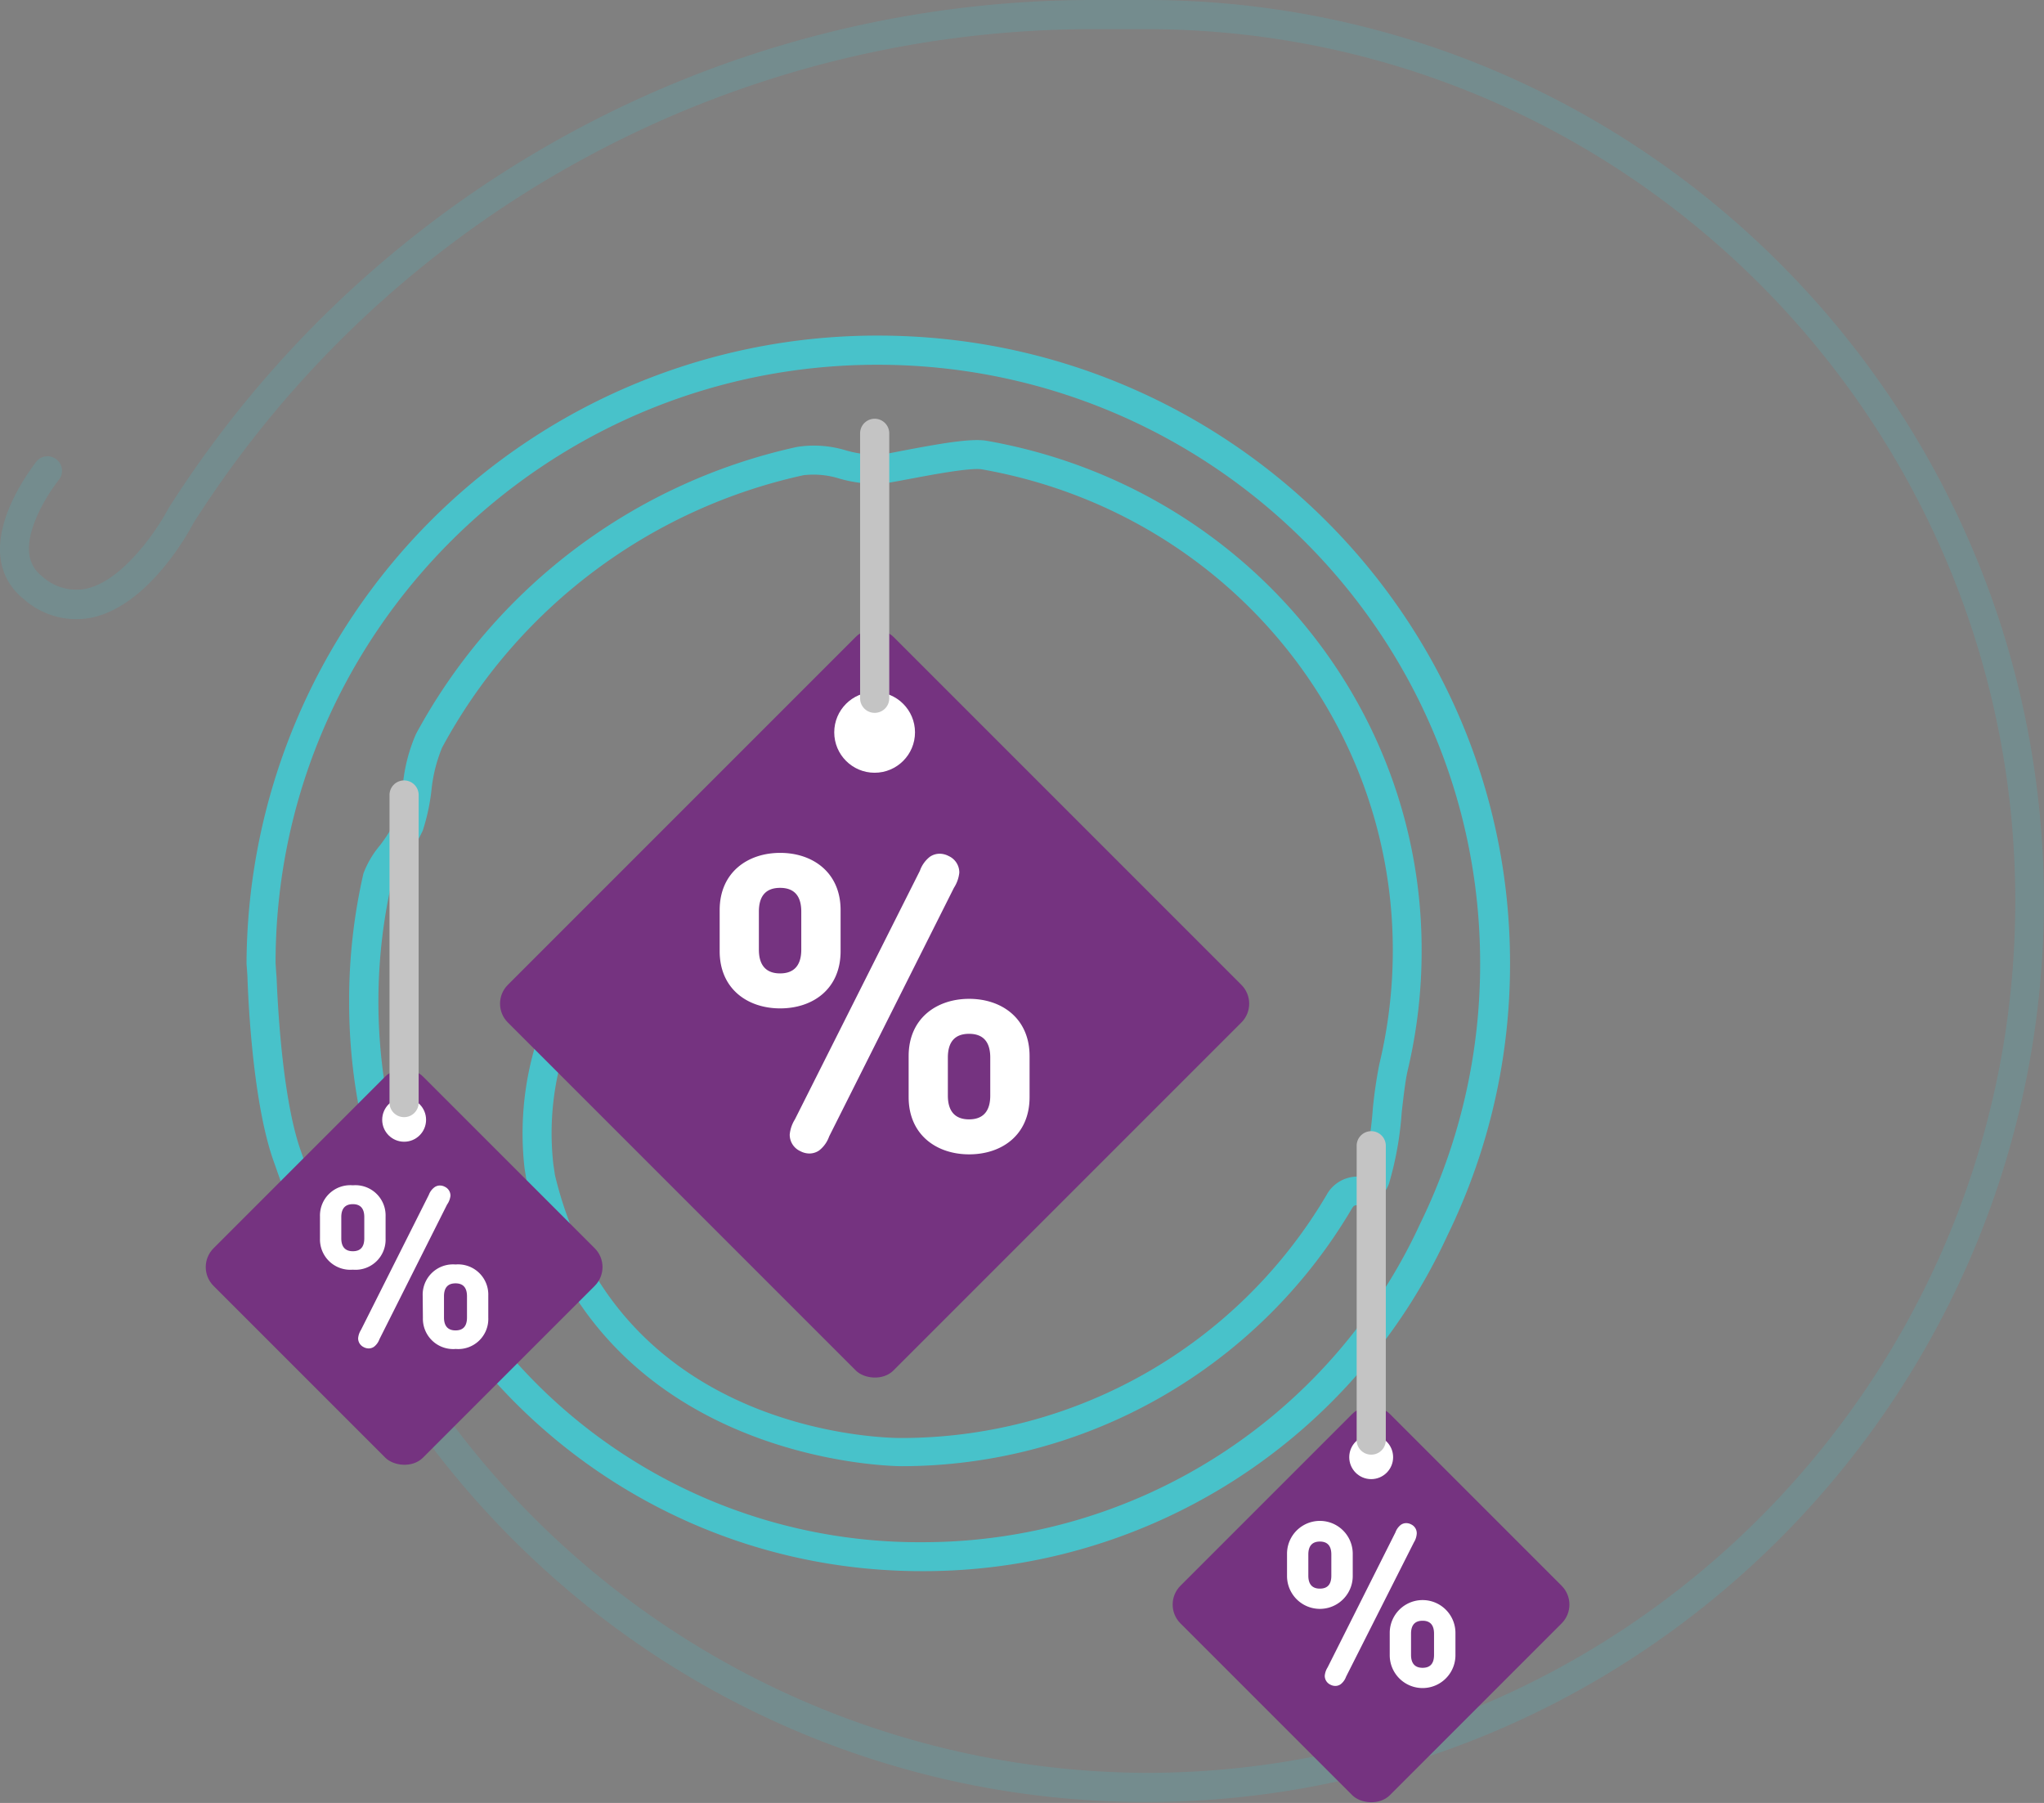 <svg xmlns="http://www.w3.org/2000/svg" viewBox="0 0 192.85 170.09"><rect x="0" y="0" width="192.85" height="170.09" fill="#808080" stroke="none"/><defs><style>.cls-1,.cls-2{fill:#48c2ca;}.cls-1{opacity:0.2;}.cls-3{fill:#753380;}.cls-4{fill:#fff;}.cls-5{fill:#c4c4c4;}</style></defs><title>illustration_2</title><g id="Слой_2" data-name="Слой 2"><g id="Слой_1-2" data-name="Слой 1"><path class="cls-1" d="M39.14,134.67l3-1.09a82.2,82.2,0,0,0,66,33.67c45.19,0,82-36.9,82-82.25s-36.77-82.25-82-82.25h-4.89a100.58,100.58,0,0,0-85,46.6c-.1.21-4,7.75-9.62,8.92A7.44,7.44,0,0,1,2.2,56.48a5.78,5.78,0,0,1-2.17-4c-.41-4.2,3.29-8.76,3.45-9a1.37,1.37,0,0,1,2.11,1.74c-.87,1.07-3.09,4.41-2.84,6.94a3.08,3.08,0,0,0,1.18,2.17,4.78,4.78,0,0,0,4.15,1.22c3.57-.74,6.85-5.74,7.82-7.6A103.34,103.34,0,0,1,103.26,0h4.89c46.7,0,84.69,38.13,84.69,85s-38,85-84.69,85a84.27,84.27,0,0,1-57.48-22.57A85.44,85.44,0,0,1,39.5,134.8ZM36,94.36m16.59,16.27M33.28,94.36"/><path class="cls-2" d="M86.94,148.22c-29.8,0-54-24.07-54-53.66A53.6,53.6,0,0,1,34.29,82.4a9.11,9.11,0,0,1,1.56-2.65,15.62,15.62,0,0,0,1.5-2.36A18,18,0,0,0,38,74.13a15.74,15.74,0,0,1,1.25-4.89A54,54,0,0,1,75.21,42.16a10.34,10.34,0,0,1,4.64.34,10.74,10.74,0,0,0,3.05.41c.33,0,1.36-.22,2.36-.41,3.44-.65,6.4-1.18,7.87-.91,23.77,4.2,41,24.41,41,48A48.64,48.64,0,0,1,132.81,101c-.2.85-.38,2.35-.56,3.94a31.33,31.33,0,0,1-1.2,6.72,3,3,0,0,1-2.79,2c-.5.05-.53.06-.73.39a49.36,49.36,0,0,1-42.46,24.27c-.3,0-29-.07-35.4-27l-.18-1.11A29.11,29.11,0,0,1,75.13,78a1.37,1.37,0,1,1,.32,2.71,26.36,26.36,0,0,0-23.24,29.15l.15,1c5.92,24.68,31.62,24.81,32.7,24.8a46.6,46.6,0,0,0,40.09-22.91A3.32,3.32,0,0,1,128,111a2.31,2.31,0,0,0,.37-.06,1.47,1.47,0,0,0,.15-.29,32.18,32.18,0,0,0,1-6,42.28,42.28,0,0,1,.62-4.26,45.91,45.91,0,0,0,1.27-10.75c0-22.32-16.3-41.4-38.76-45.36-1.07-.19-4.85.53-6.87.91-1.39.26-2.2.41-2.67.45a12.7,12.7,0,0,1-3.88-.48,8.18,8.18,0,0,0-3.42-.33,51.2,51.2,0,0,0-34.1,25.7,14.29,14.29,0,0,0-1,4,19.3,19.3,0,0,1-.82,3.82,15.88,15.88,0,0,1-1.83,3A15.18,15.18,0,0,0,37,83.06a51,51,0,0,0,50,62.43A51.65,51.65,0,0,0,134,115.42a55.63,55.63,0,0,0,5.65-24.56c0-31.13-25.51-56.45-56.86-56.45S26,59.73,26,90.85c0,0,.06,1,.09,1.29s.32,10.87,2.29,16.43l2.06,5.84a1.36,1.36,0,0,1-.84,1.74,1.38,1.38,0,0,1-1.75-.84l-2.06-5.84c-2.11-6-2.42-16.73-2.44-17.19,0-.26-.09-1.35-.09-1.35a59.48,59.48,0,0,1,59.6-59.27c32.87,0,59.61,26.55,59.61,59.18a58.28,58.28,0,0,1-5.91,25.72A54.39,54.39,0,0,1,86.94,148.22Z"/><rect class="cls-3" x="56.79" y="68.96" width="51.45" height="51.45" rx="2.51" ry="2.51" transform="translate(-42.78 86.08) rotate(-45)"/><path class="cls-4" d="M67.9,85.86c0-3.55,2.63-5.4,5.71-5.4s5.7,1.85,5.7,5.4v3.87c0,3.57-2.61,5.4-5.7,5.4s-5.71-1.85-5.71-5.4Zm7.7.14c0-1.51-.69-2.24-2-2.24s-2,.73-2,2.24v3.59c0,1.51.71,2.24,2,2.24s2-.73,2-2.24ZM90,83.76,78.23,107.21a2.89,2.89,0,0,1-.94,1.32,1.63,1.63,0,0,1-.94.29,1.86,1.86,0,0,1-.84-.22,1.7,1.7,0,0,1-1-1.57A3.28,3.28,0,0,1,75,105.6L86.79,82.15a2.89,2.89,0,0,1,.94-1.32,1.64,1.64,0,0,1,.94-.29,1.86,1.86,0,0,1,.84.22,1.7,1.7,0,0,1,1,1.57A3.28,3.28,0,0,1,90,83.76ZM85.73,99.63c0-3.55,2.63-5.4,5.71-5.4s5.7,1.85,5.7,5.4v3.87c0,3.57-2.61,5.4-5.7,5.4s-5.71-1.85-5.71-5.4Zm7.7.14c0-1.51-.69-2.24-2-2.24s-2,.73-2,2.24v3.59c0,1.51.71,2.24,2,2.24s2-.73,2-2.24Z"/><circle class="cls-4" cx="82.52" cy="69.09" r="3.81"/><path class="cls-5" d="M82.52,67.25a1.37,1.37,0,0,1-1.37-1.37v-25a1.37,1.37,0,0,1,2.75,0v25A1.37,1.37,0,0,1,82.52,67.25Z"/><rect class="cls-3" x="24.16" y="105.57" width="27.94" height="27.94" rx="2.51" ry="2.51" transform="translate(-73.36 61.97) rotate(-45)"/><path class="cls-4" d="M30.19,114.75a2.86,2.86,0,0,1,3.1-2.93,2.85,2.85,0,0,1,3.09,2.93v2.1a2.84,2.84,0,0,1-3.09,2.93,2.86,2.86,0,0,1-3.1-2.93Zm4.18.07c0-.82-.37-1.22-1.08-1.22s-1.09.4-1.09,1.22v2c0,.82.38,1.22,1.09,1.22s1.08-.39,1.08-1.22Zm7.83-1.22-6.4,12.74a1.57,1.57,0,0,1-.51.71.88.88,0,0,1-.51.16,1,1,0,0,1-.46-.12.92.92,0,0,1-.53-.85,1.78,1.78,0,0,1,.27-.78l6.4-12.74A1.57,1.57,0,0,1,41,112a.89.89,0,0,1,.51-.16,1,1,0,0,1,.46.12.92.92,0,0,1,.53.85A1.78,1.78,0,0,1,42.2,113.61Zm-2.32,8.62a2.86,2.86,0,0,1,3.1-2.93,2.85,2.85,0,0,1,3.09,2.93v2.1A2.84,2.84,0,0,1,43,127.26a2.86,2.86,0,0,1-3.1-2.93Zm4.18.07c0-.82-.37-1.22-1.08-1.22s-1.09.39-1.09,1.22v2c0,.82.38,1.22,1.09,1.22s1.08-.39,1.08-1.22Z"/><circle class="cls-4" cx="38.13" cy="105.64" r="2.07"/><path class="cls-5" d="M38.13,105.39A1.37,1.37,0,0,1,36.75,104v-29a1.37,1.37,0,1,1,2.75,0v29A1.37,1.37,0,0,1,38.13,105.39Z"/><rect class="cls-3" x="115.39" y="137.4" width="27.94" height="27.94" rx="2.51" ry="2.51" transform="translate(-69.15 135.81) rotate(-45)"/><path class="cls-4" d="M121.43,146.58a3.1,3.1,0,0,1,6.2,0v2.1a3.1,3.1,0,0,1-6.2,0Zm4.18.07c0-.82-.37-1.22-1.08-1.22s-1.09.4-1.09,1.22v2c0,.82.38,1.22,1.09,1.22s1.08-.39,1.08-1.22Zm7.83-1.22L127,158.18a1.57,1.57,0,0,1-.51.71.88.88,0,0,1-.51.16,1,1,0,0,1-.46-.12.92.92,0,0,1-.53-.85,1.78,1.78,0,0,1,.27-.78l6.4-12.74a1.57,1.57,0,0,1,.51-.71.89.89,0,0,1,.51-.16,1,1,0,0,1,.46.12.92.92,0,0,1,.53.85A1.78,1.78,0,0,1,133.44,145.44Zm-2.32,8.62a3.1,3.1,0,0,1,6.2,0v2.1a3.1,3.1,0,0,1-6.2,0Zm4.18.07c0-.82-.37-1.22-1.08-1.22s-1.09.39-1.09,1.22v2c0,.82.38,1.22,1.09,1.22s1.08-.39,1.08-1.22Z"/><circle class="cls-4" cx="129.37" cy="137.47" r="2.07"/><path class="cls-5" d="M129.37,137.23a1.37,1.37,0,0,1-1.37-1.37V108.09a1.37,1.37,0,1,1,2.75,0v27.77A1.37,1.37,0,0,1,129.37,137.23Z"/></g></g></svg>